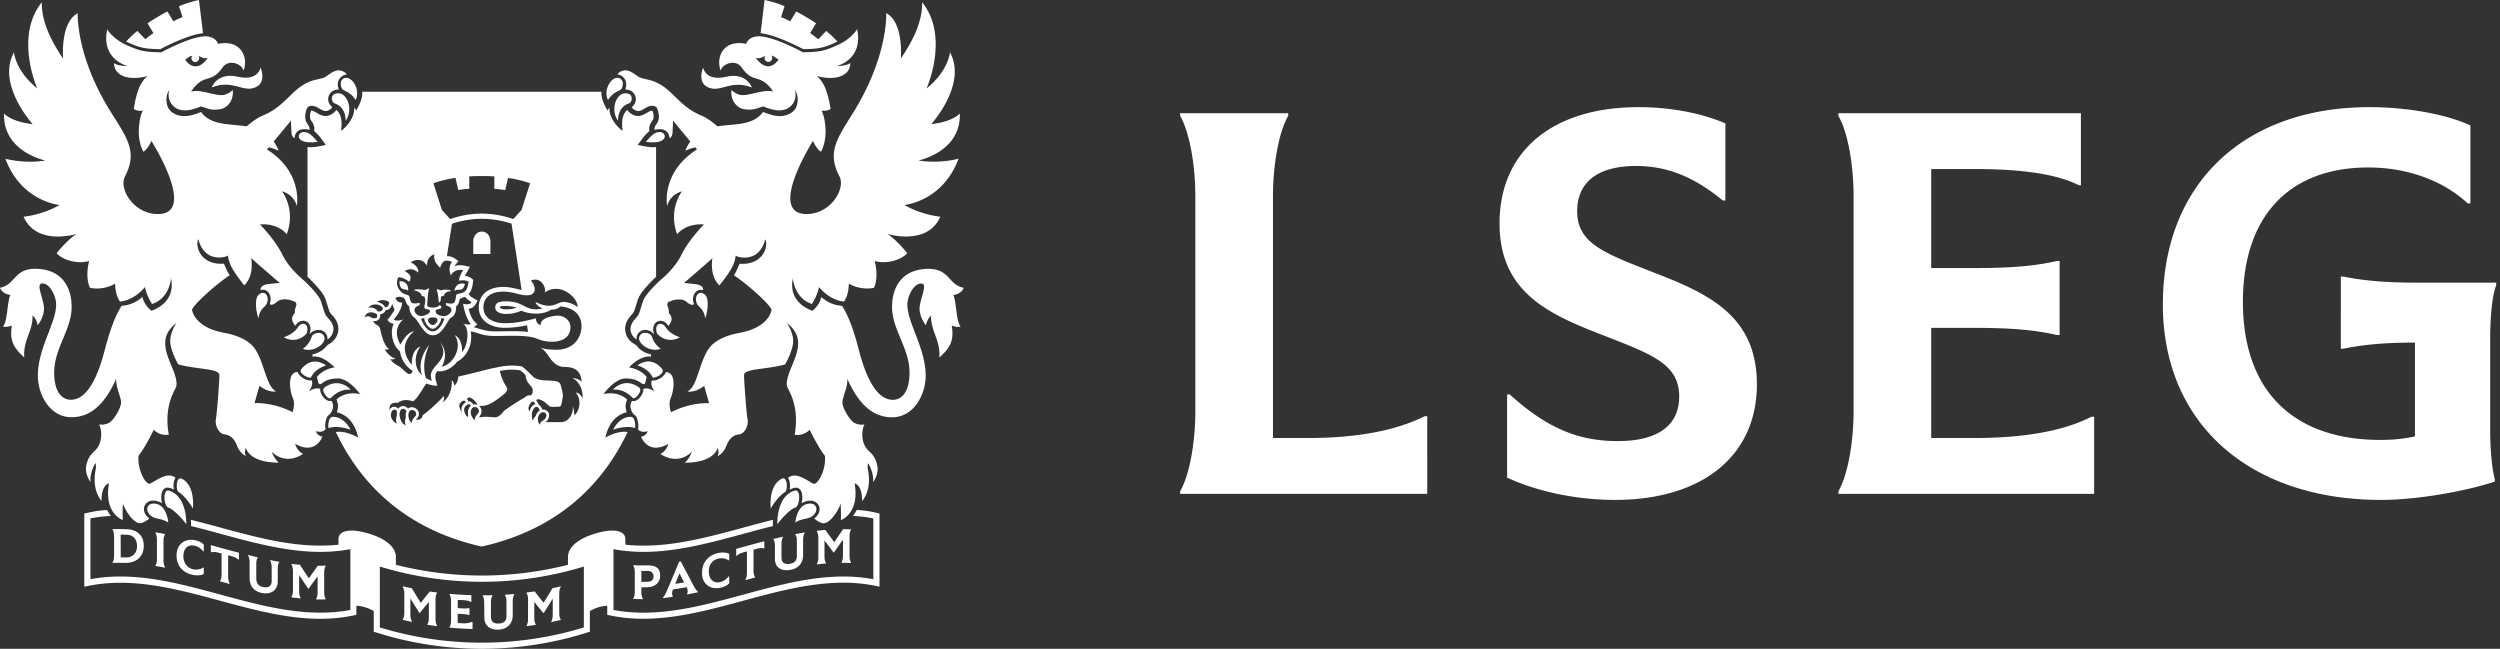 <svg xmlns="http://www.w3.org/2000/svg" width="578" height="150" fill="none" viewBox="0 0 578 150"><rect x="0" y="0" width="578" height="150" fill="#333333" stroke="none"/><path fill="#fff" d="M575.734 78.496v20.773c0 5.386.461 9.156 1.058 11.483v.596c-7.157 2.347-18.199 4.232-26.278 4.232-30.626 0-50.46-17.83-50.46-45.182 0-27.91 18.776-45.624 47.747-45.624 8.791 0 17.718 1.635 23.354 4.212v18.061h-.596c-5.637-5.27-13.967-8.328-23.008-8.328-18.295 0-28.991 11.271-28.991 31.083 0 20.542 11.62 31.91 31.8 31.91 2.712 0 5.386-.231 7.983-.827V79.207c-7.983 0-12.427.597-16.544 1.405h-.596V63.955h.596c4.213.827 8.926 1.404 17.487 1.404h17.833v.596c-.924 2.347-1.385 7.155-1.385 12.54Zm-119.272 22.773h-9.965V75.803h9.965c9.388 0 14.428.596 19.122 1.654h.597V60.34h-.597c-4.694 1.057-9.734 1.635-19.122 1.635h-9.965v-22.89h10.196c10.792 0 18.891 1.174 23.951 3.751h.461V26.178h-56.076v.596c2.116 3.636 3.52 11.022 3.52 18.658v49.51c0 7.616-1.404 15.002-3.52 18.657v.577h59.135v-17.83h-.596c-6.676 3.385-15.833 4.923-27.106 4.923ZM382.36 63.012c-11.369-4.462-17.717-6.674-17.717-14.195 0-6.809 4.925-10.444 13.601-10.444 7.271 0 13.504 2.577 20.064 7.982h.596v-17.83c-5.752-2.462-12.908-3.751-20.064-3.751-19.949 0-32.146 10.194-32.146 26.87 0 15.946 11.37 21.005 23.816 25.813 11.389 4.463 17.718 6.675 17.718 14.195 0 6.81-5.04 10.329-14.197 10.329-9.388 0-16.544-3.173-24.99-10.79h-.596v19.234c7.041 3.27 16.198 5.155 24.893 5.155 20.295 0 32.857-10.214 32.857-26.755-.019-15.946-11.407-21.004-23.835-25.813Zm-80.065 38.257h-7.984V45.432c0-7.636 1.424-15.022 3.521-18.658v-.596h-24.99v.596c2.097 3.636 3.521 11.022 3.521 18.658v49.51c0 7.616-1.404 15.002-3.521 18.657v.577h57.135V96.23h-.596c-6.791 3.385-15.832 5.039-27.086 5.039ZM26.028 130.025v.115a69.2 69.2 0 0 1 2.809 0c2.616.077 4.405-1.404 4.405-3.981 0-2.174-1.404-3.674-3.751-3.789a41.653 41.653 0 0 0-3.463-.02v.116c.212.327.346.885.346 1.519v4.501c0 .616-.115 1.193-.346 1.539Zm1.866-6.424c.5 0 1 .019 1.52.038 1.385.058 2.27 1.097 2.27 2.578 0 1.711-1.078 2.731-2.713 2.673-.346-.019-.711-.019-1.058-.019l-.019-5.27Zm10.254-.02v-.115a28.282 28.282 0 0 0-2.213-.385v.116c.231.365.346.961.346 1.596v4.482c0 .615-.115 1.173-.346 1.462v.115c.75.115 1.481.25 2.212.404v-.135c-.211-.384-.346-.961-.346-1.596v-4.482c0-.615.116-1.173.346-1.462Zm7.021 2.636c.693.192 1.328.634 1.828 1.288l.115-.019v-1.596c-.442-.424-.962-.712-1.635-.904-2.597-.751-4.655.788-4.655 3.404 0 2.251 1.192 3.808 3.385 4.424 1.097.308 2.232.269 2.905-.115v-1.462l-.096-.039c-.673.462-1.674.616-2.52.385-1.289-.365-2.097-1.52-2.097-2.981 0-1.885 1.135-2.866 2.77-2.385Zm8.195 2.327c.866.231 1.366.481 1.79.865h.095v-1.615a270.492 270.492 0 0 1-6.502-1.77v1.616l.096.058c.424-.154.924-.116 1.79.115l.596.154v4.885c0 .635-.115 1.155-.346 1.443v.115c.73.193 1.48.404 2.212.597v-.116c-.23-.404-.346-1-.346-1.635v-4.885l.615.173Zm6.214.423v-.115c-.731-.173-1.462-.347-2.212-.539v.116c.23.403.346 1 .346 1.615v3.636c0 1.769.942 2.981 2.693 3.385 2.25.519 3.81-.616 3.81-2.674v-2.923c0-.635.114-1.174.345-1.462v-.116c-.692-.134-1.404-.25-2.096-.404v.116c.211.385.346.962.346 1.596v3.078c0 1.231-.693 1.731-2.059 1.423-1-.211-1.5-.865-1.5-1.943v-3.346c-.02-.616.115-1.154.327-1.443Zm7.81 9.021v.115c.693.097 1.404.174 2.116.251v-.116c-.23-.365-.346-.942-.346-1.558v-3.712c.693 1.058 1.404 2.077 2.078 3.116.019.038.077.038.115 0 .693-.943 1.385-1.885 2.078-2.847v3.693c0 .635-.116 1.193-.347 1.539v.115c.732.02 1.463.02 2.213-.019v-.115c-.231-.347-.347-.885-.347-1.539v-4.482c0-.615.116-1.192.347-1.538v-.116c-.616.019-1.212.019-1.828.019-.692.981-1.366 1.943-2.058 2.905a125.767 125.767 0 0 1-2.059-3.116 68.777 68.777 0 0 1-1.962-.212v.116c.212.365.346.942.346 1.577v4.481c0 .578-.134 1.135-.346 1.443Zm82.22-2.212c1.924-.058 3.021-1.115 3.021-2.731 0-1.693-1.058-2.385-3.001-2.328-1.078.02-2.136.02-3.213-.038v.115c.231.347.346.924.346 1.558v4.482c0 .616-.115 1.193-.346 1.52v.115c.75.038 1.481.058 2.212.058v-.116c-.211-.346-.346-.904-.346-1.539v-1.077c.442 0 .885 0 1.327-.019Zm-1.327-3.77c.423 0 .866 0 1.289-.019.962-.019 1.52.423 1.52 1.269 0 .789-.481 1.231-1.405 1.251-.461.019-.942.019-1.404.019v-2.52Zm10.581 5.444a439.51 439.51 0 0 1 2.52-.52v-.115c-.347-.25-.693-.789-1.078-1.501l-2.905-5.52c-.115.019-.25.058-.384.077-.904 2.174-1.789 4.328-2.713 6.444-.346.827-.692 1.481-1.019 1.827v.135c.75-.077 1.519-.174 2.27-.289v-.115c-.212-.327-.231-.943.038-1.597a90.89 90.89 0 0 0 3.155-.519c.289.538.308 1.192.116 1.558v.135Zm-2.751-2.463 1-2.442 1.058 2.096c-.693.135-1.366.25-2.058.346Zm9.849-5.808c.847-.25 1.866-.077 2.52.384l.116-.038v-1.462c-.674-.385-1.809-.423-2.905-.115-2.136.615-3.386 2.231-3.386 4.539 0 2.577 2.02 4.058 4.636 3.308.693-.211 1.212-.481 1.655-.923v-1.596l-.116-.02c-.519.654-1.154 1.097-1.827 1.289-1.616.462-2.771-.558-2.771-2.462-.019-1.462.77-2.539 2.078-2.904Zm8.868-2.27c.866-.231 1.366-.25 1.79-.096a.448.448 0 0 0 .096-.058v-1.616c-2.174.558-4.329 1.155-6.502 1.751v1.615h.096c.423-.384.923-.634 1.789-.865l.596-.154v4.886c0 .615-.115 1.231-.346 1.635v.115c.75-.192 1.481-.404 2.212-.596v-.116c-.211-.288-.346-.808-.346-1.423v-4.886l.615-.192Zm8.08 4.809c1.751-.366 2.77-1.597 2.77-3.405v-3.501c0-.615.116-1.211.347-1.577v-.134c-.712.115-1.424.25-2.136.384v.116c.231.288.347.827.347 1.462v3.423c0 1.058-.462 1.635-1.443 1.828-1.385.288-2.116-.212-2.116-1.462v-3.039c0-.616.115-1.231.346-1.597v-.134c-.731.173-1.462.346-2.212.519v.115c.23.289.346.827.346 1.443v3.077c.038 2.001 1.52 2.943 3.751 2.482Zm5.944-1.347v.116c.712-.077 1.405-.154 2.117-.212v-.115c-.231-.327-.347-.866-.347-1.501v-3.712c.693.923 1.405 1.847 2.097 2.789h.096c.693-1.019 1.385-2 2.078-2.981v3.712c0 .616-.115 1.193-.346 1.539v.115c.731 0 1.462.019 2.212.058v-.116c-.231-.346-.346-.923-.346-1.538v-4.501c0-.616.115-1.193.346-1.52v-.115c-.616-.019-1.212-.039-1.828-.039-.692.981-1.365 1.982-2.058 3.001-.692-.962-1.385-1.904-2.058-2.827a65.47 65.47 0 0 0-1.963.192v.115c.212.327.347.866.347 1.501v4.481c.019.597-.116 1.193-.347 1.558Zm-91.569 9.002c-.693-1.116-1.385-2.231-2.058-3.366a41.419 41.419 0 0 1-2.097-.462v.116c.211.384.346.981.346 1.596v4.501c-.02.616-.135 1.154-.346 1.443v.115c.692.173 1.404.327 2.097.462v-.116c-.212-.384-.347-.981-.347-1.596v-3.712c.693 1.134 1.385 2.231 2.078 3.346l.096.02c.693-.866 1.404-1.712 2.097-2.578v3.712c0 .616-.115 1.174-.346 1.481v.116c.75.115 1.5.211 2.231.327v-.116c-.211-.365-.346-.961-.346-1.577v-4.501c0-.615.115-1.173.346-1.481v-.115l-1.673-.231c-.712.866-1.386 1.75-2.078 2.616Zm9.676 4.732c-.384-.02-.75-.058-1.135-.077v-2.135c.347.019.674.057 1.001.057.788.058 1.231.116 1.596.25.039-.019.077-.019.116-.019v-1.577c-.039-.019-.077-.019-.116-.019-.384.077-.827.115-1.596.077-.327-.02-.654-.058-1.001-.058v-1.923c.385.019.751.057 1.135.057.866.058 1.482.173 1.905.423.038-.019.077-.019.115-.019v-1.539a86.76 86.76 0 0 1-5.04-.307v.115c.212.346.346.923.346 1.558v4.52c0 .616-.134 1.173-.346 1.5v.116c1.77.173 3.54.269 5.31.327v-1.635l-.116-.039c-.577.27-1.289.385-2.174.347Zm5.021-1.347c0 1.808 1.231 2.905 3.271 2.808 2-.076 3.289-1.423 3.289-3.25v-3.308c0-.616.135-1.212.346-1.558v-.116l-2.135.173v.116c.212.327.346.884.346 1.5v3.347c0 1.077-.596 1.635-1.789 1.692-1.192.058-1.808-.5-1.808-1.577v-3.327c0-.616.115-1.193.346-1.539v-.116c-.75.02-1.5.02-2.25.039v.115c.23.327.346.885.346 1.539l.038 3.462Zm11.889 1.597c-.212-.308-.346-.866-.346-1.481v-3.713c.692.866 1.404 1.731 2.096 2.578l.097-.019c.692-1.097 1.404-2.212 2.077-3.328v3.712c0 .616-.115 1.212-.346 1.597v.115c.731-.154 1.462-.327 2.193-.481v-.115c-.212-.289-.346-.827-.346-1.443v-4.501c0-.615.115-1.211.346-1.596v-.115c-.616.153-1.27.288-1.904.423-.693 1.135-1.366 2.25-2.059 3.366-.692-.866-1.385-1.731-2.058-2.616-.616.077-1.251.173-1.885.25v.115c.23.308.346.866.346 1.481v4.501c0 .616-.116 1.212-.346 1.577v.116a83.113 83.113 0 0 0 2.135-.308v-.115Zm73.313-25.063c1.77.077 2.963.231 4.733.558v14.06c-20.026-3.75-40.052 10.868-60.078 7.117v-14.06c12.311 2.308 24.546-2.308 36.858-5.347-.038-.308-.019-1.058.019-1.443-11.369 2.808-22.738 6.982-34.127 5.751v-1.327c0-1.5-1.846-2.674-6.559-1.366-3.502.962-6.714 2.847-6.714 5.559v1.789a80.98 80.98 0 0 1-39.783 0v-1.789c0-2.731-3.213-4.597-6.733-5.559-4.713-1.308-6.54-.134-6.54 1.366v1.327c-11.37 1.231-22.758-2.943-34.128-5.751.039.385.058 1.154.02 1.443 12.311 3.039 24.546 7.655 36.858 5.347v14.06c-20.045 3.751-40.052-10.867-60.097-7.117v-14.06c1.77-.327 2.962-.481 4.732-.558a7.527 7.527 0 0 1-.904-1.385c-1.924.116-3.309.366-5.252.827v16.927c20.95-4.867 41.938 11.348 62.906 6.482v-2.097c1.328.077 2.617.443 4.02 1.231v4.77a80.896 80.896 0 0 0 49.96 0v-4.77c1.404-.788 2.674-1.154 4.021-1.231v2.097c20.968 4.847 41.956-11.368 62.944-6.502v-16.926c-1.943-.461-3.309-.692-5.252-.827-.192.385-.5.904-.904 1.404Zm-62.194 25.774a80.761 80.761 0 0 1-47.17 0v-14.079a80.778 80.778 0 0 0 47.17 0v14.079ZM193.623 9.598a30.995 30.995 0 0 0-2.597-2.443l-1.847 1.924c-.596-.5-1.211-.962-1.866-1.424l1.366-2.27a50.689 50.689 0 0 0-4.597-2.73l-1.366 2.269c-.712-.346-1.424-.692-2.136-.962l.808-2.539A25.628 25.628 0 0 0 176.771 0l-.923 7.694c3.347.27 9.061 3.25 9.888 3.674 3.386-.077 4.617-.193 7.887-1.77Zm-43.034 67.994c-.384-.596-1.654-.827-2.173-.481-2.193 1.481 1.539 4.655 4.347 3.52-1.712-1.212-1.885-2.578-2.174-3.04Zm-4.347 14.368c.5.52 1.558-.77 1.77-1.558.192-.654-.5-1-.5-1-.943-.597-1.79-.827-2.559-.827-2.001 0-3.251 1.52-3.251 1.52 1.327-.174 3.116.365 4.54 1.865Zm.288 6.944c.231.077.327-.02.327-.116.058-.808-.134-2.366-.923-2.404-1.866-.115-3.463 1.404-4.174 2.981 1.173-.5 3.482-.884 4.77-.461Zm6.58-12.753c.365-.461-.193-1.038-.193-1.038-1.039-1.154-2.097-1.54-3.001-1.54-1.462 0-2.539.924-2.539.924s2.462.596 3.482 2.712c.058.135.288.115.423.077 1.02-.27 1.462-.654 1.828-1.135Zm26.605 35.026c.962-1.269 2.982-3.481 4.136-3.808 1.058-.289 1.443-4.405-.173-3.924-4.233 1.308-3.963 7.732-3.963 7.732Zm4.174-.346c.731-.577 1.597-.731 2.847-1.019 2.905-.789 2.578-4.136-.365-3.232-1.558.462-2.366 2.635-2.482 4.251Zm-2.481-7.001c.827-.385.654-3.751-.597-3.174-3.27 1.558-2.616 6.905-2.616 6.905 1.212-2.154 2.789-3.539 3.213-3.731Zm-19.853-43.028c2.02 1.712 1.135 3.712 1.693 2.193.057-.154 1-3.924-.347-4.924-1.712-1.308-2.731 1.288-1.346 2.731Zm-9.561 6.405c1.75 1.847 3.982 1.539 5.194.75 0 0-2.155-.557-3.309-2.327-.519-.808-1.27-.904-1.712-.616-.693.462-.423 1.962-.173 2.193Zm15.851-59.454c-4.828 1.097-5.271-2.135-5.271-2.135s-1.77 4.02 1.924 4.828c2.462.539 4.906-1.962 9.33-.211 0-.02-1.173-3.559-5.983-2.482Zm-16.64 59.531v-.135c-.962-2.808 1.962-4.077 3.309-1.808.019 0 .866-.942.75-1.788-.077-.635-.615-1.154-.615-1.154.038-1.635-.751-1.732-.116-2.597 0 0 1.02-.366 1.154-.404.385-.115 2.04-.442 3.001.346.789.654 1.289.943 1.77.558-.769-1.789.462-3.732 2.097-3.212.058-.404-.077-1.097-1.539-1.366 0 0-2.52-.288-2.885-.288 0 0 5.655-4.867 6.579-5.732 0 0-.789 3.943 1.616 6.29 0 0 2.597-3.174 3.251-4.886.654-1.731.442-2.039.442-2.039.462.442 5.502 1.866 6.906-3.75.789 1.519-.423 6.058-5.944 5.654 0 0-.827 2.097-1.308 2.655 3.674 2.5 8.33 6.809 8.714 7.982 0 0-.384 4.097-7.579 5.386-1.558.269-4.694 1.096-6.445 3-2.654 2.866-2.981 9.464-5.444 10.502.058 0 1.655.443 3.886-1.288l1.135 4.02s-4.059-.347-8.791 2.077c0 0-.731-1.808-.058-3.308.693-1.616 1.366-5.983-1.173-5.963-.193.923-2.155 2.231-3.155 1.885-.116.173-.558.98.596 2.596 0 0-1.443-1.077-2.636-.577.154 1.097-1.327 3.116-2.481 2.75-.058-.018-.116 0-.135.04-.038.038-1 1.288.423 3.096.289.154.597.423.751.904.231.673.442 1.904.192 2.404.019.27.789 1.02 2.27.558 0 0-.231 1.039-1.52 1.27 0 0 1.501 4.385 6.31 1.654 0 0-.365 1.596-1.827 2.327 0 0 3.712 2.866 7.252-.481 0 0-.481 1.481-1.635 2.501 0 0 6.31.308 7.618-3.405 0 0 .404 1.001-.039 1.905 0 0 1.328-.558 2.001-2.309.673-1.769 1.635-2.577 2.943-2.712 1.424-.153 2.232-2.23 2.001-3.404-.289-1.481-.808-8.675-.827-10.271-.019-1.597 4.925-1.27 9.484-2.5 0 0 1.462-2.444 1.827-4.752.366-2.308-1.404-4.828-1.404-4.828 4.001 3.097 2.597 6.444 1 10.33-.615 1.442-1.385 3.538-.827 4.654s2.732 4.693 1.616 10.829c0 0 1.828.481 3.482-1.115.596 1.192 2.097 4.193 3.52 6.001.328 3.212-1.673 6.924-2.731 6.424-1.366-.673-4.002-2.866-5.81-1.308.481.692.558 1.885.385 2.712.327-.173.962-.462 1.423-.462 1.539 0 1.732 2.097 1.328 3.636.596-.443 1.404-.635 2.039-.635 2.116 0 3.097 2.52.885 4.116.519.462 1.327 1 1.981 1.097 1.789.25 3.886-3.482 4.117-4.521 0 0 .135 1.058.077 3.79 0 0 4.386-1.424 3.174-8.483 0 0 1.789.289 1.712 4.097 0 0 1.501-1.5 1.597-4.52.096-2.443-.539-2.924-.192-4.251 0 0 1.346 1.981 1.154 4.386 0 0 1.404-1.77.962-3.847-.443-2.077-1.328-2.751-2.136-3.539-1.5-1.462-1.654-4.29-.827-5.944 0 0-1.135.289-2.366-.384-.943-.52-2.866-3.482-2.712-4.886.134-1.327 1.327-3.674 1.096-5.328 2.462 5.501 5.598 8.944 10.388 8.944 4.963 0 7.753-5.212 7.753-9.598 0-6.367-4.232-12.214-4.232-16.445 0-1.962 1.442-4.886 3.212-4.886 1.751 0-.596 3.943-.384 6.194.153 1.404.788 2.577 1.462 3.481.134-.885.654-1.808 1.192-2.27-.115 3.655 2.232 5.732 1.905 9.714 2.135-1.962 3.539-3.578 2.866-7.386.616.211 1.424.423 2.058.23-1.058-1.23-.923-5.52-1.673-7.309.808-.096 1.962-.538 2.385-1.654-3.655-.75-3.174-4.385-8.156-4.385-5.56 0-8.407 3.577-8.407 8.828 0 5.232 4.04 9.522 4.04 15.176 0 4.424-1.789 6.27-3.848 6.27-2.731 0-5.367-2.73-7.521-10.213-.924-3.539-2.136-8.27-4.233-11.502-.519-.077-2.597-.115-4.79-2.039 0 0-.423 1.924-2.058 3.155 0 0-5.752-1.635-4.521-7.502 0 0 .289 4.617 4.405 5.944 0 0 1.251-1.904 1.636-3.924 0 0 2.27 3.02 5.771 3.366 0 0 1.096-1.308 1.116-4.155 0 0 2.5 1.635 5.809.981 0 0 1.193-2.077.193-6.212 2.789.827 6.232-.308 7.502-1.79-.481-.711-3.001-3.52-4.598-4.462 0 0 9.254 2.885 12.255-3.981 0 0-4.386-.404-8.311-2.712 0 0 8.849-.77 12.524-10.695 0 0-4.367 1.231-9.273.404 0 0 9.907-1.98 9.561-10.867 0 0-1.5 1.904-6.598 2.462 0 0 8.387-9.194 4.328-16.6 0 0-.346 4.309-5.406 8.348 0 0 5.368-12.002-1.038-19.927.154 4.79-2.636 9.675-4.925 13.022 0 0 .75-8.328-3.367-10.502 0 0 .52 10.06-7.848 23.35-3.675 5.867-5.81 8.926-2.963 14.407 1.462 2.809-1.981 8.637-7.522 8.694-9.407.096 1.405-16.926 1.405-16.926s.596 1.654 1.827 2.539c0 0 1.462-2.328.981-6.27-.211-1.847-.404-2.136-.808-3.27 0 0 1.212.25 2.059-.385 0 0-.539-3.866-1.713-5.79-.788-1.288-1.308-1.692-1.558-1.827.924.27 5.252 1.327 7.214-1.058.597-.73.654-1.904.616-1.904-.019 0-.827.673-3.136.673 0-.02 6.195-1.423 4.713-8.501-.481.73-1.789 2.423-4.444 3.616-3.27 1.48-4.212 1.615-8.079 1.711-1.635-.884-6.906-3.596-10.177-3.712-.231 0-2.385.02-2.943 1.77 0 0-3.828-1.058-5.579 1.827-1.289 2.135-.308 4.386-.308 4.386.212-1.5 3.213-2.77 4.714-.924 2.308 3.366 3.578 2.135 5.598 3.712.961.731 1.635 1.693 1.769 2.04-2.058-.732-6.079 1.288-7.771.692-.193-.077-.943-.231-1.828-1.077 0 0-.481 2.846 2.097 4.193.481.25 2.27.615 3.886.038.558-.211 1.154-.346 1.385-.442 2.597 1.135 5.386 1.539 6.868-.693.923-1.365.519-2.866.346-3.135 0 0 1.25 1.25.481 3.75-.462 1.52-2.578 2.81-5.464 2.136-1.096-.27-2.308-.77-2.308-.77-2.309 3.213-6.579 2.693-10.542 3.328 0 0-1.847-1.73-3.848-2.558-5.694-2.404-6.79-6.982-12.1-8.213-1.981-.462-2.039-.5-2.712-.981-1.193-.846-2.463-1.693-3.828-.846-.328.192-.328.192-.674.596 1.289.096 2.405 1.366 2.001 2.981-.058.231-.116.539-.116.539 1.828-.212 3.559 2.212 1.462 4.078.193.25.578.653 1.193.807 1.308.366 2.328-1.5 3.982-1.096.231.058.597.27.693.52.077.21.942 2.192-.096 3.577-.539.712-.539 1.173-.481 1.404 2.231-.558 3.328.423 3.462 1.904.462-.134.674-.865.693-1.327.019-.462.096-2.212.115-2.712.481.596 2.347 2.866 3.983 4.828a10.08 10.08 0 0 0-1.155 2.135 10.599 10.599 0 0 1 2.309-.789c.134.173.288.327.404.481-8.426 5.347-6.906 13.099-6.906 13.099s.442-2.54 3.443-3.424c0 0-3.27 4.116-1.135 9.944 0 0 1.885-2.596 6.194-2.27 0 0-3.424 3.424-5.174 6.983-1.751 3.539-4.887 5.828-5.464 6.405-.558.596-2.962 2.866-3.443 4.347-1.001 3-.75 2.904-1.789 4.078-.443.5-1.674 1.865-.789 3.616 0 0 .289.654 1.077 1.154-.154-1.29 1.039-2.578 2.751-2.097.193.077.77.25 1.289.904Zm28.798-63.493c-2.674 3.655-5.213-.365-5.213-.365l-.019-.058c1.154.25 1.192-.116 2.135-.423a.885.885 0 0 0 .75 1.365c.751 0 1.155-.904.654-1.461.597.134.866.384 1.693.942Zm-39.436 9.348c1.096-1.789 2.462-2.058 2.885-2.385.347-.25.385-.48.501-.981.25-1.116-.501-1.789-1.232-1.789-1.462 0-3.289 2.808-2.154 5.155Zm11.869 7.386c-1.327.077-2.097 1.154-3.116 2.27 5.463.77 4.925-2.366 3.116-2.27Zm-7.118-6.578c.347-.116.731-.423.731-1.173.02-1.347-1.558-1.193-1.558-1.193-1.923 0-3.482 3.674-1.616 6.328.02-1.808.731-3.347 2.443-3.962ZM37.051 11.367c.808-.423 6.54-3.404 9.888-3.673L45.996 0c-1.558.327-3.116.827-4.617 1.423l.828 2.54c-.712.269-1.424.596-2.136.961l-1.366-2.27c-1.327.693-3.328 1.866-4.597 2.732l1.366 2.27c-.654.46-1.29.923-1.866 1.423L31.76 7.155c-.924.75-1.79 1.577-2.597 2.443 3.27 1.577 4.52 1.693 7.887 1.77ZM70.024 80.65c2.808 1.135 6.56-2.039 4.347-3.52-.519-.346-1.789-.115-2.173.481-.289.442-.462 1.808-2.174 3.04Zm11.061 9.463s-1.27-1.519-3.25-1.519c-.751 0-1.617.212-2.56.827 0 0-.692.346-.519 1 .212.789 1.27 2.078 1.77 1.558 1.443-1.52 3.232-2.058 4.56-1.865Zm-.057 9.252c-.712-1.577-2.309-3.077-4.175-2.981-.808.058-1 1.596-.943 2.404 0 .096.116.193.347.116 1.27-.423 3.578-.039 4.77.461Zm-9.542-12.06c.134.039.346.058.423-.077 1.02-2.115 3.482-2.712 3.482-2.712s-1.077-.923-2.54-.923c-.903 0-1.962.365-3.02 1.539 0 0-.558.577-.192 1.038.404.462.846.847 1.847 1.135Zm-32.377 26.14c-1.616-.481-1.23 3.616-.173 3.924 1.135.327 3.174 2.539 4.136 3.808 0 0 .25-6.424-3.963-7.732Zm-2.674 3.135c-2.943-.904-3.27 2.443-.365 3.232 1.231.288 2.097.461 2.847 1.019-.154-1.616-.923-3.789-2.482-4.251Zm8.157.981s.654-5.347-2.616-6.905c-1.27-.577-1.424 2.789-.597 3.174.424.192 2.001 1.577 3.213 3.731Zm15.313-49.49c-1.347 1-.423 4.79-.346 4.924.558 1.5-.347-.481 1.693-2.193 1.365-1.443.365-4.04-1.347-2.731Zm10.715 6.943c-.462-.288-1.193-.192-1.712.616-1.154 1.77-3.309 2.327-3.309 2.327 1.212.789 3.444 1.097 5.194-.75.27-.23.539-1.73-.173-2.193ZM48.96 20.215c4.424-1.75 6.868.75 9.33.212 3.713-.808 1.943-4.828 1.943-4.828s-.462 3.212-5.271 2.135c-4.829-1.058-6.002 2.481-6.002 2.481Zm-4.463-7.347c-.52.558-.116 1.462.654 1.462a.885.885 0 0 0 .75-1.366c.924.288.962.673 2.136.423l-.039.058s-2.52 4.02-5.194.365c.808-.577 1.058-.827 1.693-.942Zm35.57 5.116c-.75 0-1.5.693-1.232 1.789.097.48.154.73.5.981.424.327 1.79.596 2.886 2.385 1.135-2.346-.692-5.155-2.154-5.155Zm-6.618 14.81c-1.02-1.096-1.79-2.173-3.116-2.269-1.79-.096-2.328 3.04 3.116 2.27Zm6.464-4.885c1.866-2.635.307-6.328-1.616-6.328 0 0-1.578-.154-1.559 1.193.02.75.385 1.057.732 1.173 1.73.615 2.424 2.154 2.443 3.962Zm65.195 71.976c-2.328-.404-5.156 1.288-5.156 1.288 1.174-5.135 4.386-5.655 4.925-5.866 0 0-.308-1.077-.231-1.654.077-.597.346-1.29.346-1.29-2.327-2.134-5.482-1.23-5.482-1.23s2.597-3.635 5.117-3.635c2.635 0 3.405 1 3.963 1.288.154.077.346-.077.538-.096.135-.52.251-1.02.385-1.52-1.462-1.923-4.097-2.23-4.097-2.23s2.231-2.463 4.52-2.52c.154 0 .347.019.539.038.019-.173.058-.346.077-.52-1.404-.25-2.693-1.057-3.405-2.096l-.673-.423c-.981-.596-1.424-1.423-1.501-1.616-.519-1.038-.577-2.154-.154-3.231.327-.808.866-1.404 1.097-1.673.615-.693.615-.693 1.019-1.924.135-.442.289-1 .558-1.75.462-1.347 1.905-2.943 3.405-4.462l.327-.328c.116-.115.27-.25.462-.423V34.007c-.231.019-.481.019-.75.038-1.001.02-3.501-.539-3.501-.539s1.327-1.808 1.462-1.942c.384-.443.788-.885 1.269-1.27l-.019-.019c-.115-.52-.115-1.327.693-2.385.5-.654.192-1.77.019-2.27-.058 0-.096-.019-.135-.019-.346 0-.731.23-1.154.48-.577.328-1.231.732-2.039.732-.212 0-.443-.039-.654-.077-.693-.192-1.308-.616-1.789-1.231l-.077-.077a2.27 2.27 0 0 0-.52.616c-1.058 1.48-.519 4.193-.519 4.193-.654-.327-3.251-2.674-3.059-5.424l-.462.73s-1.635-2.596-1.365-4.327H83.721c.288 1.73-1.366 4.327-1.366 4.327l-.462-.73c.192 2.73-2.424 5.097-3.059 5.424 0 0 .54-2.712-.519-4.193a2.105 2.105 0 0 0-.539-.616l-.077.077a3.477 3.477 0 0 1-1.789 1.23 2.438 2.438 0 0 1-.654.078c-.827 0-1.462-.385-2.039-.731-.423-.25-.827-.48-1.154-.48-.058 0-.077.018-.135.018-.192.5-.48 1.616.02 2.27.788 1.058.807 1.866.673 2.385v.02c.48.384.885.826 1.27 1.269.115.134 1.442 1.942 1.442 1.942s-2.5.558-3.482.539c-.269-.02-.52-.02-.75-.038v30.005c.192.173.346.308.462.424 0 0 .192.192.308.326 1.5 1.52 2.962 3.116 3.404 4.463.25.75.424 1.308.558 1.75.385 1.231.385 1.231 1 1.924.25.288.79.865 1.117 1.673.423 1.077.384 2.193-.154 3.231a4.18 4.18 0 0 1-1.5 1.616l-.674.423c-.712 1.02-2 1.828-3.405 2.097.019.173.058.346.077.52.192-.02.385-.04.558-.04 2.27.058 4.501 2.52 4.501 2.52s-2.616.308-4.078 2.232c.115.5.25 1 .385 1.52.192.018.365.191.519.095.558-.307 1.327-1.288 3.963-1.288 2.54 0 5.136 3.635 5.136 3.635s-3.155-.904-5.482 1.23c0 0 .288.693.346 1.29.077.596-.25 1.654-.25 1.654.558.211 3.751.73 4.925 5.866 0 0-2.848-1.692-5.175-1.288 5.502 11.54 15.505 22.369 33.723 26.485 18.256-4.116 28.259-14.945 33.742-26.485ZM72.947 76.38c1.694-.48 2.906.789 2.752 2.097.788-.481 1.077-1.154 1.077-1.154.885-1.75-.346-3.116-.789-3.616-1.058-1.174-.808-1.097-1.789-4.078-.48-1.462-2.885-3.75-3.462-4.347-.558-.596-3.694-2.866-5.445-6.405-1.75-3.559-5.194-6.982-5.194-6.982 4.329-.347 6.195 2.27 6.195 2.27 2.174-5.829-1.116-9.945-1.116-9.945 3.001.885 3.443 3.424 3.443 3.424s1.54-7.752-6.906-13.099c.135-.154.27-.308.423-.48.693.153 1.501.422 2.309.788-.346-.827-.731-1.539-1.174-2.135 1.655-1.962 3.52-4.251 4.002-4.828 0 .5.077 2.27.115 2.712.02.462.25 1.193.693 1.327.134-1.5 1.231-2.462 3.462-1.904.058-.212.058-.692-.48-1.404-1.02-1.366-.174-3.366-.097-3.578.097-.25.462-.461.693-.52 1.654-.384 2.674 1.463 3.982 1.097.596-.154.981-.558 1.193-.808-2.097-1.865-.366-4.289 1.462-4.077 0 0-.058-.308-.116-.539-.404-1.616.712-2.866 2.001-2.981-.327-.423-.346-.404-.673-.596-1.366-.847-2.636 0-3.81.846-.653.48-.73.52-2.712.98-5.29 1.232-6.406 5.829-12.1 8.214-2 .827-3.847 2.558-3.847 2.558-3.944-.635-8.215-.115-10.543-3.327 0 0-1.211.5-2.308.769-2.905.673-5.002-.615-5.463-2.135-.75-2.5.48-3.75.48-3.75-.172.288-.557 1.769.366 3.134 1.5 2.232 4.27 1.828 6.868.693.211.096.827.23 1.366.442 1.635.597 3.405.212 3.905-.038 2.578-1.347 2.097-4.193 2.097-4.193-.885.846-1.636 1-1.828 1.077-1.693.596-5.694-1.424-7.772-.693.154-.346.828-1.308 1.77-2.039 2-1.577 3.27-.346 5.598-3.712 1.5-1.846 4.482-.596 4.713.924 0 0 1-2.25-.307-4.386-1.751-2.885-5.58-1.827-5.58-1.827-.557-1.731-2.712-1.77-2.943-1.77-3.27.116-8.541 2.847-10.176 3.713-3.848-.097-4.79-.231-8.08-1.712C26.567 9.194 25.24 7.5 24.778 6.77c-1.462 7.078 4.732 8.482 4.732 8.501-2.309 0-3.136-.673-3.136-.673-.057 0 .02 1.173.616 1.904 1.943 2.366 6.271 1.327 7.214 1.058-.25.116-.789.52-1.578 1.827-1.173 1.924-1.692 5.79-1.692 5.79.846.654 2.058.385 2.058.385-.423 1.134-.596 1.423-.808 3.27-.48 3.943.981 6.27.981 6.27 1.25-.885 1.828-2.539 1.828-2.539s10.811 17.023 1.423 16.926c-5.56-.057-9.003-5.886-7.522-8.694 2.848-5.481.731-8.559-2.962-14.406-8.484-13.272-7.964-23.332-7.964-23.332C13.85 5.232 14.6 13.56 14.6 13.56 12.311 10.194 9.522 5.31 9.676.52 3.27 8.443 8.618 20.445 8.618 20.445c-5.06-4.058-5.386-8.348-5.386-8.348-4.078 7.406 4.328 16.6 4.328 16.6C2.462 28.14.943 26.236.943 26.236c-.327 8.886 9.56 10.867 9.56 10.867-4.886.827-9.253-.404-9.253-.404 3.675 9.925 12.524 10.695 12.524 10.695-3.944 2.308-8.31 2.712-8.31 2.712 3 6.866 12.254 3.981 12.254 3.981-1.597.924-4.117 3.751-4.617 4.463 1.288 1.48 4.732 2.616 7.502 1.789-1 4.135.212 6.212.212 6.212 3.309.654 5.81-.98 5.81-.98.019 2.846 1.115 4.154 1.115 4.154 3.501-.346 5.771-3.366 5.771-3.366.385 2.02 1.636 3.924 1.636 3.924 4.116-1.327 4.386-5.944 4.386-5.944 1.23 5.867-4.521 7.502-4.521 7.502-1.674-1.25-2.097-3.174-2.097-3.174-2.174 1.924-4.27 1.962-4.79 2.039-2.097 3.231-3.309 7.963-4.252 11.502-2.135 7.482-4.751 10.214-7.502 10.214-2.058 0-3.847-1.847-3.847-6.27 0-5.656 4.04-9.926 4.04-15.177 0-5.25-2.848-8.828-8.407-8.828-4.983 0-4.521 3.654-8.157 4.385.423 1.116 1.577 1.558 2.385 1.654-.75 1.789-.615 6.059-1.692 7.31.654.192 1.462-.02 2.058-.231-.654 3.789.731 5.404 2.866 7.385-.327-3.981 2.02-6.058 1.905-9.713.558.462 1.058 1.366 1.192 2.27.674-.885 1.309-2.078 1.443-3.482.231-2.25-2.116-6.193-.365-6.193 1.77 0 3.193 2.943 3.193 4.885 0 4.232-4.232 10.08-4.232 16.446 0 4.385 2.79 9.598 7.753 9.598 4.77 0 7.925-3.443 10.388-8.944-.231 1.654.962 4.02 1.096 5.328.135 1.404-1.77 4.366-2.731 4.885-1.232.673-2.347.385-2.347.385.827 1.654.654 4.482-.828 5.943-.788.789-1.692 1.462-2.135 3.54-.423 2.077.981 3.847.981 3.847-.192-2.405 1.154-4.386 1.154-4.386.347 1.327-.288 1.808-.192 4.251.116 3 1.597 4.52 1.597 4.52-.077-3.808 1.712-4.097 1.712-4.097-1.231 7.04 3.174 8.482 3.174 8.482-.077-2.731.077-3.789.077-3.789.212 1.02 2.308 4.77 4.117 4.52.654-.115 1.462-.654 1.962-1.096-2.212-1.596-1.231-4.116.885-4.116.654 0 1.423.192 2.039.635-.385-1.539-.192-3.636 1.327-3.636.462 0 1.097.289 1.424.462-.173-.827-.116-2.02.385-2.712-1.809-1.558-4.463.635-5.83 1.308-1.038.5-3.039-3.212-2.73-6.425 1.423-1.808 2.942-4.808 3.52-6 1.654 1.596 3.481 1.115 3.481 1.115-1.134-6.136 1.059-9.713 1.597-10.83.558-1.096-.212-3.211-.827-4.654-1.597-3.885-3.001-7.232 1-10.329 0 0-1.75 2.52-1.404 4.828.365 2.308 1.827 4.751 1.827 4.751 4.579 1.231 9.523.904 9.504 2.5-.02 1.597-.539 8.79-.828 10.272-.211 1.192.597 3.25 2.02 3.404 1.309.154 2.27.962 2.925 2.712.673 1.751 2 2.308 2 2.308-.442-.904-.019-1.904-.019-1.904 1.289 3.712 7.618 3.405 7.618 3.405-1.154-1.02-1.635-2.501-1.635-2.501 3.54 3.366 7.252.481 7.252.481-1.481-.731-1.827-2.327-1.827-2.327 4.79 2.731 6.31-1.655 6.31-1.655-1.29-.211-1.52-1.269-1.52-1.269 1.481.462 2.25-.288 2.27-.558-.25-.5-.039-1.73.192-2.404.173-.481.462-.75.75-.904 1.405-1.789.443-3.058.424-3.097-.02-.038-.077-.058-.135-.038-1.154.346-2.655-1.654-2.482-2.75-1.192-.501-2.635.576-2.635.576 1.154-1.635.712-2.443.596-2.597-1 .347-2.962-.961-3.155-1.885-2.52-.019-1.866 4.347-1.154 5.963.654 1.5-.058 3.309-.058 3.309-4.751-2.424-8.791-2.078-8.791-2.078l1.135-4.02c2.212 1.731 3.809 1.289 3.886 1.289-2.463-1.02-2.809-7.617-5.464-10.502-1.75-1.904-4.886-2.731-6.444-3-7.195-1.29-7.56-5.386-7.56-5.386.384-1.154 5.04-5.463 8.714-7.983-.5-.557-1.327-2.654-1.327-2.654-5.502.404-6.733-4.155-5.925-5.655 1.404 5.597 6.463 4.193 6.906 3.75 0 0-.212.309.462 2.04.654 1.712 3.25 4.885 3.25 4.885 2.405-2.346 1.597-6.29 1.597-6.29.943.866 6.599 5.732 6.599 5.732-.366 0-2.886.289-2.886.289-1.443.27-1.596.962-1.539 1.366 1.635-.52 2.867 1.404 2.097 3.212.481.384.981.077 1.77-.558.962-.789 2.597-.48 3-.346.116.038 1.155.404 1.155.404.654.865-.154.961-.115 2.596 0 0-.52.52-.616 1.154-.115.847.731 1.79.731 1.79 1.366-2.27 4.29-1.001 3.328 1.807v.135a2.482 2.482 0 0 1 1.347-.885Zm32.127-9.098c.019-.635.596-2.135 2.424-1.635-.539 2.116-1.558.885-2.424 1.635Zm-12.735-2.289c1.943-.019 2.135 1.616 2 2.232-.596-.693-1.904.365-2-2.232Zm8.772 2.52c-.231-.558 0-.693 0-.693s.654.385 1.039.27c1.02-.308 2.039.038 2.039.038.039.173-.077.231-.077.231-.635 0-1.154.289-1.289.558-.288.654-.384.52-.615.558-.212.019-.289.115-.289.558 0 .557-.154.865-.462.865-.038-.02-.115-1.827-.346-2.385Zm12.274-8.79h-3.963V55.78c0-1.058.692-2.231 1.981-2.231 1.289 0 1.982 1.192 1.982 2.231v2.943Zm-8.08-17.6.654 2.809c.827-.135 1.654-.231 2.539-.289v-2.866a58.137 58.137 0 0 1 5.791 0v2.885c.865.058 1.693.154 2.52.289l.654-2.809c1.731.25 3.443.654 5.098 1.231l-1.982 6.175-1.904 2.096c-4.848-1.673-9.734-1.673-14.601 0l-1.905-2.096-1.962-6.175c1.654-.596 3.367-1 5.098-1.25ZM92.089 64.128c.48-.097 1.462.23 2.5 1.02.27-.328.29-.597.328-.886.096-.865-1.328-1.577-1.328-1.577.75-.558 1.982-.712 3.06.327.422-1.058-1.309-2.327-1.732-2.327 0 0 1.539-1.193 2.982-.193.442.308.885 1.02.885 1.02a2.424 2.424 0 0 1 1.654-2.731s-.289 1.134.423 2.096c.558.731.904 1.058.904 1.058s.327-1.577 1.328-1.654c.923-.058 1.404.288 1.404.288s-1.077 1.289-.231 3.078c0 0 .693-1.597 2.809-1.193-.289.5-.808 1.27-.981 2.443.923-.192 1.827-.077 2.25.27-.019.288-.288 1.596-.615 1.961-.962 1.039-2.097.462-2.289 1.25 0 0-.039.924-.366 1.5-.327.578-1.962.174-1.962.174a.693.693 0 0 0 .115.615c.577.174.924.347 1.097.674.019.057.038.173.038.346 0 .77-1.115 1.404-1.596 1.404-1.116-.02-2.059-.442-2.059-1.135-.019-.692 1.462-.288 1.328-1.038-.077-.347-.481-.347-.481-.347-.347.789-2.809.616-2.77.058 0-.192.076-2.981.461-4.02 0 0-.48.212-.75.365-.346.193-2.463-.404-2.77.154 0 0 1.577.25 1.77 1.231.038.193.48.116.577.173.057.058.461.558.077 2.097-.308 1.327 1.27.558 1.27 1.289 0 .73-1.54 1.154-2.06 1.154-1.269 0-2.462-1.904-.46-2.443.134-.192.192-.385.115-.616 0 0-1.635.404-1.963-.173-.327-.577-.288-1.058-.442-1.365-.173-.327-1.212-.423-1.674-.847-1.77-1.52-1-3.212-.846-3.5Zm7.964 11.887c.885 0 2.078-1.616 1.943-2.54 0 0 .366.212.77.193-1.443 3.905-3.983 3.924-5.425 0 .404.02.77-.192.77-.192-.136.923 1.038 2.539 1.942 2.539Zm0-2.636c2.039 0 .75 1.77.019 1.77-.808.02-2.02-1.77-.019-1.77ZM91.8 68.705c.52-.211 1.366-.019 1.693.308.347.327.289 1.328 1.135 1.808 0 0-.058 1.808 1.231 2.635 1.25 1.231 2.136 4.059 4.194 4.059 2.059 0 2.963-2.52 4.021-3.943 1.596-.673 1.366-2.731 1.366-2.731.711-.481.731-1.328.846-1.732 0 0 .808-.346 1.02-.423.211-.077.346.096.481.231.192.212.673.616 1.231.962-.327.52-1.097.558-1.943.365.154 1.212.885 3.77 1.77 4.636-.289.211-1.001.211-1.809-.096 1.539.98 1.27 4.847-.192 6.635.038-1.288-.25-3.27-1.731-3.923 1.904 2.596-.212 6.751-2.982 7.27.423-.73 1.616-3.173-.327-5.597 2.674 4.693-3.52 5.251-1.924 8.886-.866-.288-1.385-.634-1.404-.654-1.231-3.75.77-7.655.77-7.655s-2.983 3.27-1.674 6.982c-2.059-1.827-1.713-4.847-.366-6.578-1.539.48-2.058 2.404-2 4.212-3.31-4.02-.674-6.693.5-7.77-1.212.115-2.463 1.77-3.117 3.077-1.462-2.52-.846-4.655.731-5.847-1.058.423-2 .346-2.29.058 1.867-2.27 1.867-3.347 1.963-3.924-.866.077-1.327-.481-1.597-1.058.174-.077.212-.096.404-.192Zm-1.827 1.193c.038.48-.289 1.135-.827 1.135-.212 0-.193-.02-.212-.154-.154-.52-1.366-1.058-1.808-1.096 1.02-.635 2.25-.424 2.847.115Zm-1.597 1.789c-.288.308-.654.385-1.058.308-.346-.654-1.289-1.097-2.212-.789 1.327-1.712 4.04-.327 3.27.48Zm-4.078 1.75c.327-1.423 1.731-1.462 2.77-.846a.625.625 0 0 1-.02.865c-.153.135-.692.212-1.096.02-.48-.404-1.212-.5-1.654-.039Zm4.655 7.27c.327.155.673.116 1 0-1.23-.807-1.788-3.48-2.058-4.615-.27-1.097-1-.693-1.654-1.866 1.231.154 1.827-.693 1.597-1.539.519-.058 1.135-.385 1.308-.98.788.018 1.365-.655 1.5-1.424.231.48.616 1.308.52 1.462-.5.807-1.135 1.692-1.578 2.212 0 0 .481.865 1.443.865-.827 1.635-.52 4.751 1.443 6.444.192 1.23.827 3 2.635 4.289.193.115.366.173.193.461-.79 1.405-1.867-.73-3.348-1.5-.711-.384-1.135-.654-1.75-1.52.48.155.75.116 1.289-.134-.828-.02-2.078-1.173-2.54-2.154Zm2.828 14.427c-.038.173-.038.615-.02.865-.191.693-.326 1.327.02 1.924-.596-.116-1.731-1.289-1.308-2.52.442-1.289 1.366-.442 1.308-.27Zm2.04 1.346c-.193.596-.25 1.25-.02 1.827-1.443-.384-2.04-3.693-.596-3.789.288-.02.596.25.77.5-.174.443-.212 1.039-.155 1.462Zm1.404 1.327c-1.058-.673-1.078-3-.02-3 .924 0 1.193.865.904 1.327-.942.942-.923 1.558-.884 1.673Zm11.561-2.366c-.115-.096-.692-1.308-.596-1.808.115-.577 1.231-1.558 1.5-.596-.808.442-1.231 1.327-.904 2.404Zm1.462.366a3.62 3.62 0 0 0-.077.654 1.544 1.544 0 0 1-.365-.346c-1.289-1.981.327-2.674.654-2.674.173.038.308.192.385.385-.462.365-.77 1.135-.597 1.98Zm-.25-3.5c.212-.886 1.404-.212 2.27.98.25.654.077.02-.866.25-.192-.48-.634-.808-1.135-.73a.975.975 0 0 0-.269-.5Zm2.636 3.134c-.02-.057-1.001 1.058-.866 1.712-.212-.096-1.481-1.52-.654-2.712.327-.461 1.019-.365 1.27-.154.153.173.5.674.25 1.154Zm10.388-3.366c-1.424.77-2.828 1.731-4.175 2.655-.654.461-1.25 1.827-2.558 1.75-1.289-.077-2.155-.27-3.521.077l.424-.827c.327-.673.076-1.462-.462-1.904 2.154.154 3.289-.808 5.329-2.308.788-.597 1.135-1.058 1.192-1.328.193-.884-.865-1-1.693-4.424 1.501-.288 2.655-.423 4.694-.153.827.654.539.403 1.231 1.096.058.25.097.5.154.75.25 1.212 1.424 1.866 1.501 2.54.173 1.75-.827 1.346-1.154 1.46-.289.059-.654.462-.962.616Zm1.808.943c.173-.212.462-.23.712.058.481.577.231.154-.289.615-.461.404-.692.904-.808 1.423-.096-.096-.692-.827.385-2.096Zm.327 4.231s-.654-2.038.52-3.058c.461-.404.961.116 1.096.712-.385.25-.769.73-.923 1.289-.308.288-.25.23-.693 1.058Zm1.712.635-.115.346s-.962-1.558.134-2.615c.731-.693 1.405-.058 1.424.288.096 1.154-1.096 1.27-1.443 1.981Zm9.83-5.77c-.269-.596-.961-1.404-1.558-1.327 1.462 1.77.789 4.424-.384 5.212.019-.692-.097-1.5-.347-2.077.25 1.346-.712 3.674-2.731 3.674-4.271 0-3.617.057-3.386-.135a2.025 2.025 0 0 0 .673-1.616c-.038-.557-.654-1.173-1.404-1.173-.327 0-.135.115-.327-.308-.154-.346-.404-.634-.693-.788-.058-.289-.25-.558-.519-.885-.077-.731 1.327-.462 2.905 1.154.365.365 1.693.173 2.289.173.615 0 .615-.692.846-1.923.154-.924.039-1.404-.461-3.136-.501-1.75-4.733-.211-6.426-1.942-.538-.558-1.769-1.79-2.52-2.308-3.174-.462-4.463 0-7.137.5-4.328 1.115-7.541 1.865-7.56 1.846 0 0-.019 1.424-.943 2.135 0-.885-.577-1.308-.577-1.308.173 2.424-.981 4.482-2.174 5.194.251-.347.654-.885.27-1.54-.058.405-4.06 4.079-4.79 4.406-.25 1.288-1.309 1.134-1.559 1.057.154-.192.289-.327.424-.48.962-1.635-1.155-3.001-2.27-2.059-.712-.807-1.693-.75-2.27.02-.654-.635-1.5-.597-2.04.288-.019-1.115.366-1.789 1.924-1.635 1.231-.923 2.732-.654 3.52-.346 1.155-.692 2.501-3.443 3.098-4.116 0 0 1.635.635 2.558.48-.615-1.788-.634-2.577-.038-3.346 1.866.327 3.79-1.039 4.559-2.135 2.713-1.5 3.636-4.463 3.174-7.02.828-.058 2.059.75 4.348.98 2.27.231 8.503-.461 11.081.712 2.577 1.116 7.637 1.192 7.637-2.731 0-1.54-1.424-2.635-3.001-2.635-.558 0-4.021.327-3.886 2.192-.789-.173-1.116-.98-1.097-1.558-2.135.5-4.193 1.116-7.252 1.116-2.636 0-4.886-1.231-4.886-3.635 0-2.366 1.769-3.674 4.597-3.674 2.232 0 3.848.865 5.445.865 2.924 0 1.596-3.058.846-3.346 2.405-1.25 3.828 1.827 3.232 2.73 3.693-2.653 7.868 1.328 7.637 3.348-.962-.866-2.462-1.212-3.174-1.212-1.712 0-2.539 1.981-6.541.02.212 1.019 1.674 1.48 1.674 1.48-4.155.981-3.925-1.712-8.753-1.635-1.751.039-2.232.539-2.232 1.443 0 1.52 2.886 2.039 6.06.73 1.77.79 4.906 1.097 6.906-.269 0 0 1.097.193 2.116-.73 3.636.327 5.117 2.577 4.829 5.193-.289 2.539-2.174 4.847-5.829 4.828-1.462-.02-2.539-.116-3.79-.5 2.193.827 2.405 4.481 5.829 4.481s3.694 2.116 3.886 3.443c-.327-.461-1.462-.885-2.116-.865 1.693.923 2.405 2.827 2.308 4.693Zm-15.274-20.985c-1.135.385-1.789.385-2.539.385-.693 0-1.328-.25-1.328-.481 0-.481 2.655-.346 3.867.096Zm-14.928-19.408c4.598-1.5 9.195-1.5 13.774-.019l2.328 15.35c-1.251-.27-2.54-.712-4.252-.712-3.501 0-5.656 1.827-5.656 4.75 0 2.809 2.405 4.694 5.964 4.694 2.078 0 3.713-.27 5.194-.597l.231 1.54c-3.078-.347-7.195.019-8.888-.174-1.731-.211-2.674-.692-3.655-.904l.827-.654c-.827-.827-1.366-1.135-2.02-3.597 1.232-.192 1.52-.923 2.097-1.865-1.077-.654-1.019-.616-1.327-.789-.52-.288-.385-.385-.808-.75.808-.789 1-2.058 1.096-3.308-.48-.385-.865-.79-1.904-.905.192-.384-.115.212 1.135-2.096-1.289-.25-2.328-.596-3.52-.154.115-.25.076-.192.884-1.154-.904-.654-1.385-1.135-2.674-1.154l1.174-7.502Z"/></svg>